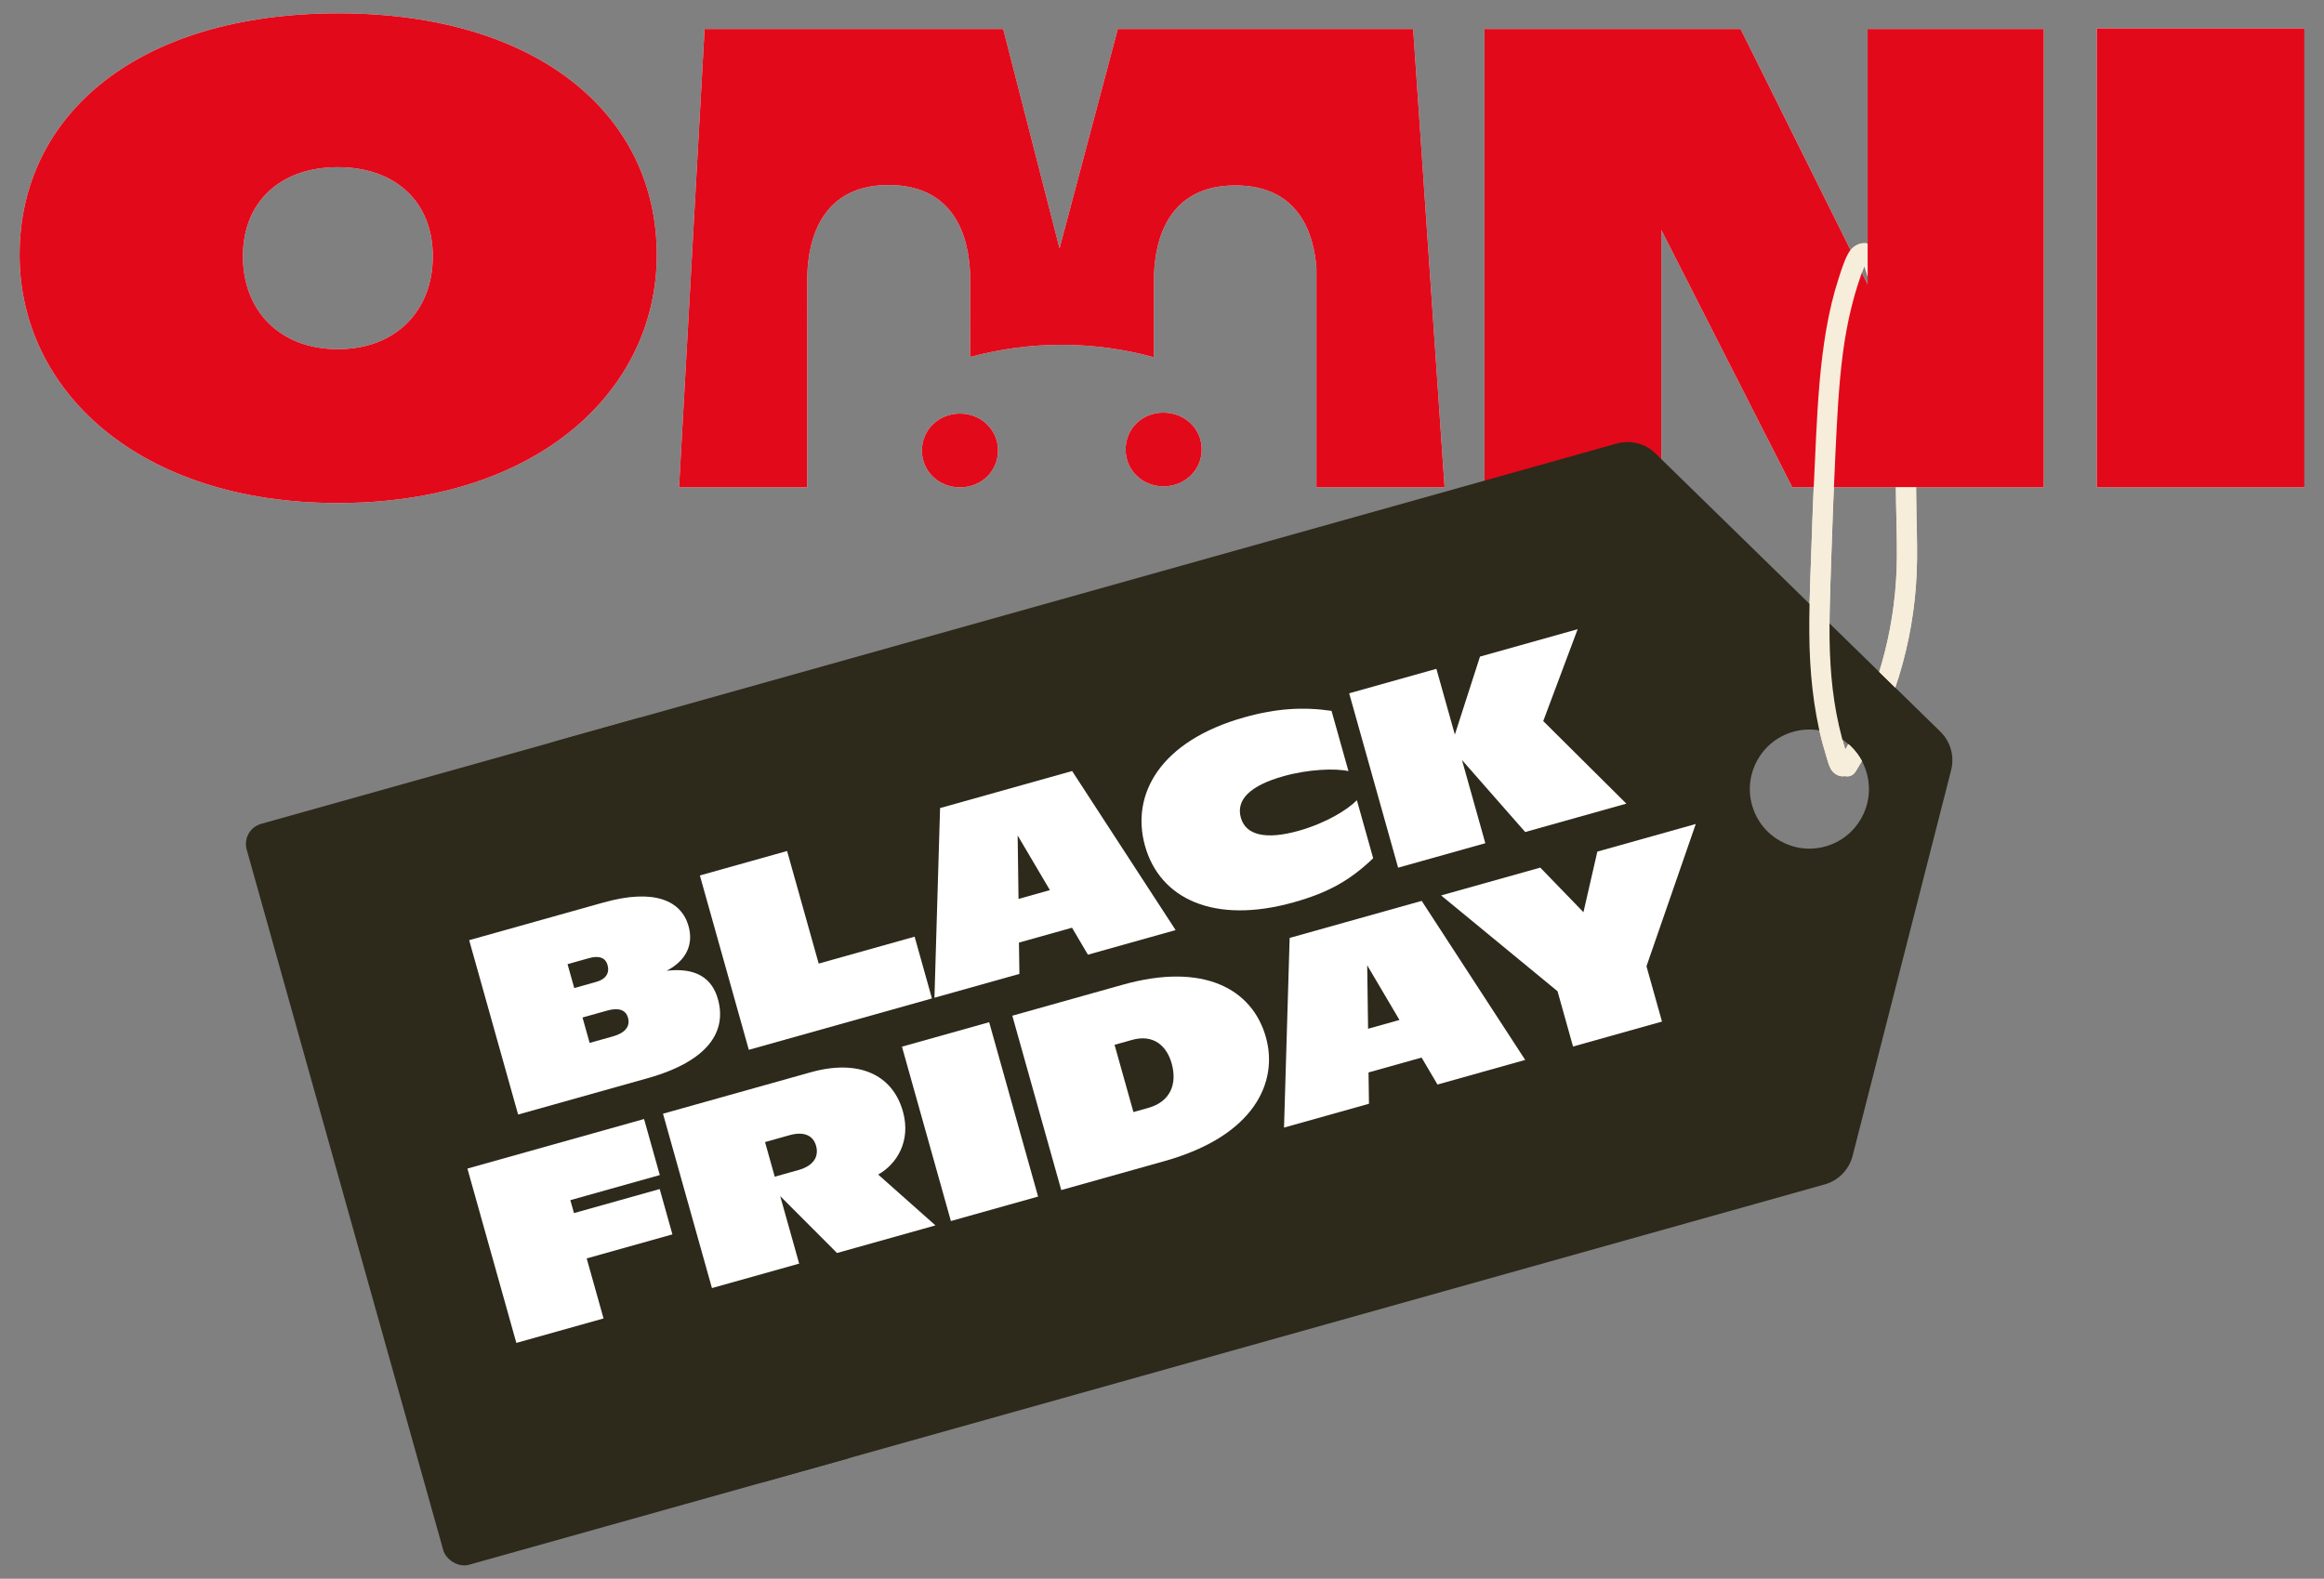 <svg viewBox="0 0 1416.12 962.26" xmlns:xlink="http://www.w3.org/1999/xlink" xmlns="http://www.w3.org/2000/svg" data-name="Layer 1" id="Layer_1">
  <rect x="0" y="0" width="1416.12" height="962.26" fill="#808080" stroke="none"/>
  <defs>
    <style>
      .cls-1 {
        fill: none;
      }

      .cls-2 {
        fill: #f6edda;
      }

      .cls-3 {
        fill: #fff;
      }

      .cls-4 {
        fill: #e2091a;
      }

      .cls-5 {
        fill: #2d291b;
      }

      .cls-6 {
        clip-path: url(#clippath);
      }
    </style>
    <clipPath id="clippath">
      <path d="M1100.49,146.26v328.98h69.68V146.26h-69.68ZM1135.1,464.93c-2.33-4.75-5.62-8.82-9.56-12.05.32-.56.64-1.12.95-1.69,7.24-13.32,13.21-27.6,17.78-42.46l11.39,11.13c-5.36,15.73-12.26,30.89-20.56,45.07ZM1154.23,297.02l-.02-2.22c-.06-6.73-.13-13.68-.41-20.51-.77-18.89-2.11-41.15-6.19-63.02-1.91-10.25-4.38-20.86-7.34-31.54-.71-2.57-1.47-5.17-2.25-7.78v-24.48c1.01.19,2,.52,2.95,1.01,4.87,2.51,7.07,7.69,8.58,12.43,1.74,5.47,3.38,10.98,4.86,16.39,3.08,11.24,5.61,22.4,7.52,33.16,3.55,20.01,5.57,42.27,6.36,70.04.15,5.36.22,10.7.28,16.51h-14.34Z" class="cls-1"></path>
    </clipPath>
  </defs>
  <path d="M1117.25,466.44l-.05.4,1.8-4.34-.22.21,4.34-1.8,2.7,1.16.67.97s-.53-1.52-.6-1.74c-.39-1.16-.78-2.33-1.15-3.5-.83-2.63-1.6-5.28-2.32-7.95-1.31-4.89-2.43-9.83-3.37-14.8-1.88-9.91-3.01-19.94-3.63-30-1.31-21.27-.24-42.62.42-63.9.67-21.75,1.53-43.49,2.59-65.23.98-20.07,1.88-40.18,4.46-60.13,1.25-9.65,2.99-19.27,5.32-28.72,1.16-4.73,2.48-9.42,3.99-14.06,1.38-4.24,3.03-9.28,4.8-12.63.53-1,.33-.13-.27-.03-.66.11-1.29-.13-1.88-.13-.41,0-.29-1.03.18.22-.06-.17-.65-1,.24.37.25.38.47.82.67,1.22-.1-.2-.34-.91.19.45.25.64.44,1.32.65,1.98,1.58,4.96,3.07,9.96,4.47,14.98,2.9,10.43,5.38,20.98,7.36,31.62,3.87,20.8,5.34,42.04,6.2,63.16.44,10.81.35,21.63.56,32.44s.58,21.78.51,32.68c-.25,39.11-9.79,77.89-28.5,112.31-2.3,4.24-4.75,8.4-7.3,12.49-4.19,6.72,6.42,12.88,10.59,6.19,22.6-36.2,35.44-78.3,37.25-120.92.48-11.31.17-22.65-.09-33.96s-.2-23.3-.54-34.94c-.67-23.34-2.27-46.89-6.35-69.9-1.97-11.13-4.51-22.16-7.5-33.07-1.5-5.48-3.12-10.94-4.85-16.36-1.46-4.6-3.55-9.51-8.08-11.85-5.62-2.89-11.67.2-14.45,5.43-2.47,4.64-4.08,9.97-5.7,14.95-3.3,10.15-5.71,20.57-7.53,31.08-3.71,21.42-5.09,43.14-6.18,64.83-1.15,22.88-2.14,45.76-2.88,68.65-.74,22.92-2.02,45.96-.75,68.88.62,11.16,1.85,22.3,3.84,33.3.98,5.44,2.17,10.83,3.59,16.17.67,2.52,1.39,5.02,2.16,7.51.86,2.77,1.57,5.89,2.95,8.45s4.22,4.54,7.2,4.58c4.17.06,6.28-3.07,6.75-6.78.42-3.29-3.12-6.13-6.13-6.13-3.66,0-5.72,2.83-6.13,6.13h0Z" class="cls-2"></path>
  <path d="M1119.53,456.92c1.13,0,1.13-1.75,0-1.75s-1.13,1.75,0,1.75h0Z" class="cls-4"></path>
  <g>
    <g>
      <path d="M11.94,155.36c0-86.19,73.02-147.24,194.33-147.24,120.51,0,193.93,61.05,193.93,147.24,0,83.4-73.42,151.24-194.33,151.24-120.91,0-193.93-68.23-193.93-151.24ZM263.73,156.16c0-33.12-22.75-54.27-57.86-54.27-35.12,0-57.86,21.15-57.86,54.27,0,33.52,22.75,56.67,57.86,56.67,35.11,0,57.86-23.15,57.86-56.67Z" class="cls-3"></path>
      <path d="M904.59,17.69h156.02s77.41,155.63,77.41,155.63V17.69s107.34,0,107.34,0v279.33s-153.23,0-153.23,0l-79.81-156.82v156.82s-107.74,0-107.74,0V17.69Z" class="cls-3"></path>
      <path d="M1277.69,17.29h126.49s0,279.72,0,279.72h-126.49s0-279.72,0-279.72Z" class="cls-3"></path>
      <path d="M749.58,113.1c1.07-.05,2.15-.09,3.28-.09,39.69.05,47.93,31.04,49.31,50.62,0,.01,0,.03,0,.04v133.35s78.08,0,78.08,0l-19.15-279.33h-179.97s-35.51,133.68-35.51,133.68l-34.32-133.68h-181.96s-15.56,279.33-15.56,279.33h78.08s0-97.44,0-97.44l.03-29.11c.02-17.83,4.66-57.74,49.7-57.7,45.05.06,49.62,39.96,49.6,57.79l-.06,46.4c0,.33.31.57.63.48,17.66-4.75,36.21-7.29,55.35-7.27,19.39.02,38.15,2.68,55.98,7.58v-.02s.06-47.04.06-47.04c.02-17.23,4.36-55.05,45.28-57.56" class="cls-3"></path>
      <path d="M708.92,251.5c-12.96,0-23.01,9.77-23.03,22.37-.02,12.57,10.02,22.48,22.87,22.57,13.05.09,23.46-9.84,23.49-22.41.04-12.62-10.23-22.53-23.33-22.53" class="cls-3"></path>
      <path d="M585.04,252.08c-13.05-.04-23.32,9.91-23.28,22.59.02,12.51,10.18,22.34,23.1,22.36,13.14.04,23.28-9.79,23.28-22.53-.02-12.46-10.22-22.37-23.1-22.41" class="cls-3"></path>
    </g>
    <g>
      <path d="M11.94,155.36c0-86.19,73.02-147.24,194.33-147.24,120.51,0,193.93,61.05,193.93,147.24,0,83.4-73.42,151.24-194.33,151.24-120.91,0-193.93-68.23-193.93-151.24ZM263.73,156.16c0-33.12-22.75-54.27-57.86-54.27-35.12,0-57.86,21.15-57.86,54.27,0,33.52,22.75,56.67,57.86,56.67,35.11,0,57.86-23.15,57.86-56.67Z" class="cls-4"></path>
      <path d="M904.59,17.69h156.02s77.41,155.63,77.41,155.63V17.69s107.34,0,107.34,0v279.33s-153.23,0-153.23,0l-79.81-156.82v156.82s-107.74,0-107.74,0V17.69Z" class="cls-4"></path>
      <path d="M1277.69,17.29h126.49s0,279.72,0,279.72h-126.49s0-279.72,0-279.72Z" class="cls-4"></path>
      <path d="M749.58,113.1c1.07-.05,2.15-.09,3.28-.09,39.69.05,47.93,31.04,49.31,50.62,0,.01,0,.03,0,.04v133.35s78.08,0,78.08,0l-19.15-279.33h-179.97s-35.51,133.68-35.51,133.68l-34.32-133.68h-181.96s-15.56,279.33-15.56,279.33h78.08s0-97.44,0-97.44l.03-29.11c.02-17.83,4.66-57.74,49.7-57.7,45.05.06,49.62,39.96,49.6,57.79l-.06,46.4c0,.33.31.57.63.48,17.66-4.75,36.21-7.29,55.35-7.27,19.39.02,38.15,2.68,55.98,7.58v-.02s.06-47.04.06-47.04c.02-17.23,4.36-55.05,45.28-57.56" class="cls-4"></path>
      <path d="M708.92,251.5c-12.96,0-23.01,9.77-23.03,22.37-.02,12.57,10.02,22.48,22.87,22.57,13.05.09,23.46-9.84,23.49-22.41.04-12.62-10.23-22.53-23.33-22.53" class="cls-4"></path>
      <path d="M585.04,252.08c-13.05-.04-23.32,9.91-23.28,22.59.02,12.51,10.18,22.34,23.1,22.36,13.14.04,23.28-9.79,23.28-22.53-.02-12.46-10.22-22.37-23.1-22.41" class="cls-4"></path>
    </g>
  </g>
  <g>
    <path d="M1182.31,445.89l-173.54-169.51c-6.23-6.09-15.26-8.39-23.65-6.03l-645.28,181.07c-8.41,2.36-14.91,9.01-17.06,17.46l-60.04,235.05c-2.15,8.45.37,17.41,6.6,23.5l173.56,169.5c6.23,6.09,15.24,8.41,23.65,6.05l645.28-181.07c8.4-2.36,14.9-9.03,17.06-17.47l60.02-235.05c2.17-8.45-.35-17.42-6.6-23.5ZM1112.35,515.89c-19.3,5.42-39.33-5.85-44.74-25.13-5.42-19.3,5.83-39.34,25.13-44.75,19.3-5.42,39.33,5.85,44.74,25.15,5.41,19.29-5.83,39.32-25.13,44.74Z" class="cls-5"></path>
    <rect transform="translate(-175.4 117.02) rotate(-15.67)" ry="12.73" rx="12.73" height="469.01" width="264.08" y="461.15" x="205.36" class="cls-5"></rect>
    <g>
      <path d="M285.88,573.04l81.83-22.96c30.97-8.69,47.48-1.21,51.87,14.43,3.02,10.78-1.05,20.77-13.34,27.16,17.77-2.04,27.59,4.38,31.22,17.28,5.5,19.58-5.62,37.77-42.96,48.25l-78.79,22.11-29.82-106.27ZM363.28,598.48c5.92-1.66,8.3-5.44,6.94-10.3-1.28-4.55-5.26-5.9-11.33-4.19l-13.06,3.66,4.09,14.57,13.36-3.75ZM382.65,620.24c-1.32-4.71-5.69-6.26-12.67-4.3l-15.03,4.22,4.35,15.49,14.12-3.96c7.59-2.13,10.73-6.12,9.24-11.44Z" class="cls-3"></path>
      <path d="M426.47,533.59l53.14-14.91,19.26,68.62,58.45-16.4,10.56,37.65-111.59,31.31-29.82-106.27Z" class="cls-3"></path>
      <path d="M572.83,492.52l80.46-22.58,63.07,96.94-53.44,15-9.69-16.44-32.34,9.07.28,19.08-51.77,14.53,3.43-115.6ZM639.76,542.52l-19.66-33.3.53,38.67,19.13-5.37Z" class="cls-3"></path>
      <path d="M697.72,515.61c-8.86-31.58,9.38-64.05,60.54-78.41,19.89-5.58,36.2-6.39,53.11-3.93l10.31,36.74c-8.05-1.84-24.41-1.18-39.59,3.08-20.65,5.79-29.01,14.53-25.98,25.31,3.03,10.78,15.42,13.52,35.16,7.99,16.55-4.64,29.82-12.79,35.54-18.66l9.93,35.37c-13.82,13.21-26.91,20.82-48.32,26.83-48.88,13.72-81.71-2.29-90.7-34.33Z" class="cls-3"></path>
      <path d="M822.12,422.56l53.14-14.91,11.25,40.08,15.32-47.54,59.51-16.7-20.97,56,50.64,50.32-61.64,17.3-38.52-43.89,14.23,50.71-53.14,14.91-29.82-106.27Z" class="cls-3"></path>
      <path d="M284.82,712.24l107.64-30.2,9.58,34.16-54.5,15.29,2.21,7.89,52.23-14.66,7.75,27.63-52.23,14.65,10.27,36.59-53.14,14.91-29.82-106.28Z" class="cls-3"></path>
      <path d="M404,678.8l90.03-25.26c28.39-7.97,49.68.8,56.16,23.88,5.11,18.22-3.9,32.21-15.08,38.46l34.9,30.99-59.97,16.83-34.62-34.67,11.54,41.14-53.14,14.91-29.82-106.27ZM486.66,713.09c8.81-2.47,12.51-7.93,10.6-14.76-1.83-6.53-7.71-8.81-16.21-6.42l-14.88,4.18,5.92,21.1,14.57-4.09Z" class="cls-3"></path>
      <path d="M549.6,637.94l53.14-14.91,29.82,106.27-53.14,14.91-29.82-106.28Z" class="cls-3"></path>
      <path d="M616.85,619.07l67.41-18.92c48.89-13.72,78.81,2.45,87.12,32.06,7.67,27.33-7.04,60.12-61.7,75.45l-63.01,17.68-29.82-106.27ZM713.95,648.17c-3.03-10.78-11.11-18.01-24.17-14.34l-10.63,2.98,11.5,40.99,8.96-2.51c13.66-3.83,17.83-14.67,14.34-27.11Z" class="cls-3"></path>
      <path d="M785.84,571.66l80.46-22.58,63.07,96.94-53.44,15-9.69-16.44-32.34,9.07.28,19.08-51.77,14.53,3.43-115.6ZM852.76,621.66l-19.66-33.3.53,38.67,19.13-5.37Z" class="cls-3"></path>
      <path d="M949.06,604.14l-70.92-58.38,60.43-16.96,26.3,27.18,8.47-36.93,59.97-16.83-30.04,86.71,9.46,33.71-54.2,15.21-9.46-33.71Z" class="cls-3"></path>
    </g>
  </g>
  <g class="cls-6">
    <path d="M1117.25,466.44l-.05.4,1.8-4.34-.22.21,4.34-1.8,2.7,1.16.67.97s-.53-1.52-.6-1.74c-.39-1.16-.78-2.33-1.15-3.5-.83-2.63-1.6-5.28-2.32-7.95-1.31-4.89-2.43-9.83-3.37-14.8-1.88-9.91-3.01-19.94-3.63-30-1.31-21.27-.24-42.62.42-63.9.67-21.75,1.53-43.49,2.59-65.23.98-20.07,1.88-40.18,4.46-60.13,1.25-9.65,2.99-19.27,5.32-28.72,1.16-4.73,2.48-9.42,3.99-14.06,1.38-4.24,3.03-9.28,4.8-12.63.53-1,.33-.13-.27-.03-.66.11-1.29-.13-1.88-.13-.41,0-.29-1.03.18.22-.06-.17-.65-1,.24.37.25.38.47.82.67,1.22-.1-.2-.34-.91.19.45.25.64.44,1.32.65,1.98,1.58,4.96,3.07,9.96,4.47,14.98,2.9,10.43,5.38,20.98,7.36,31.62,3.87,20.8,5.34,42.04,6.2,63.16.44,10.81.35,21.63.56,32.44s.58,21.78.51,32.68c-.25,39.11-9.79,77.89-28.5,112.31-2.3,4.24-4.75,8.4-7.3,12.49-4.19,6.72,6.42,12.88,10.59,6.19,22.6-36.2,35.44-78.3,37.25-120.92.48-11.31.17-22.65-.09-33.96s-.2-23.3-.54-34.94c-.67-23.34-2.27-46.89-6.35-69.9-1.97-11.13-4.51-22.16-7.5-33.07-1.5-5.48-3.12-10.94-4.85-16.36-1.46-4.6-3.55-9.51-8.08-11.85-5.62-2.89-11.67.2-14.45,5.43-2.47,4.64-4.08,9.97-5.7,14.95-3.3,10.15-5.71,20.57-7.53,31.08-3.71,21.42-5.09,43.14-6.18,64.83-1.15,22.88-2.14,45.76-2.88,68.65-.74,22.92-2.02,45.96-.75,68.88.62,11.16,1.85,22.3,3.84,33.3.98,5.44,2.17,10.83,3.59,16.17.67,2.52,1.39,5.02,2.16,7.51.86,2.77,1.57,5.89,2.95,8.45s4.22,4.54,7.2,4.58c4.17.06,6.28-3.07,6.75-6.78.42-3.29-3.12-6.13-6.13-6.13-3.66,0-5.72,2.83-6.13,6.13h0Z" class="cls-2"></path>
  </g>
</svg>